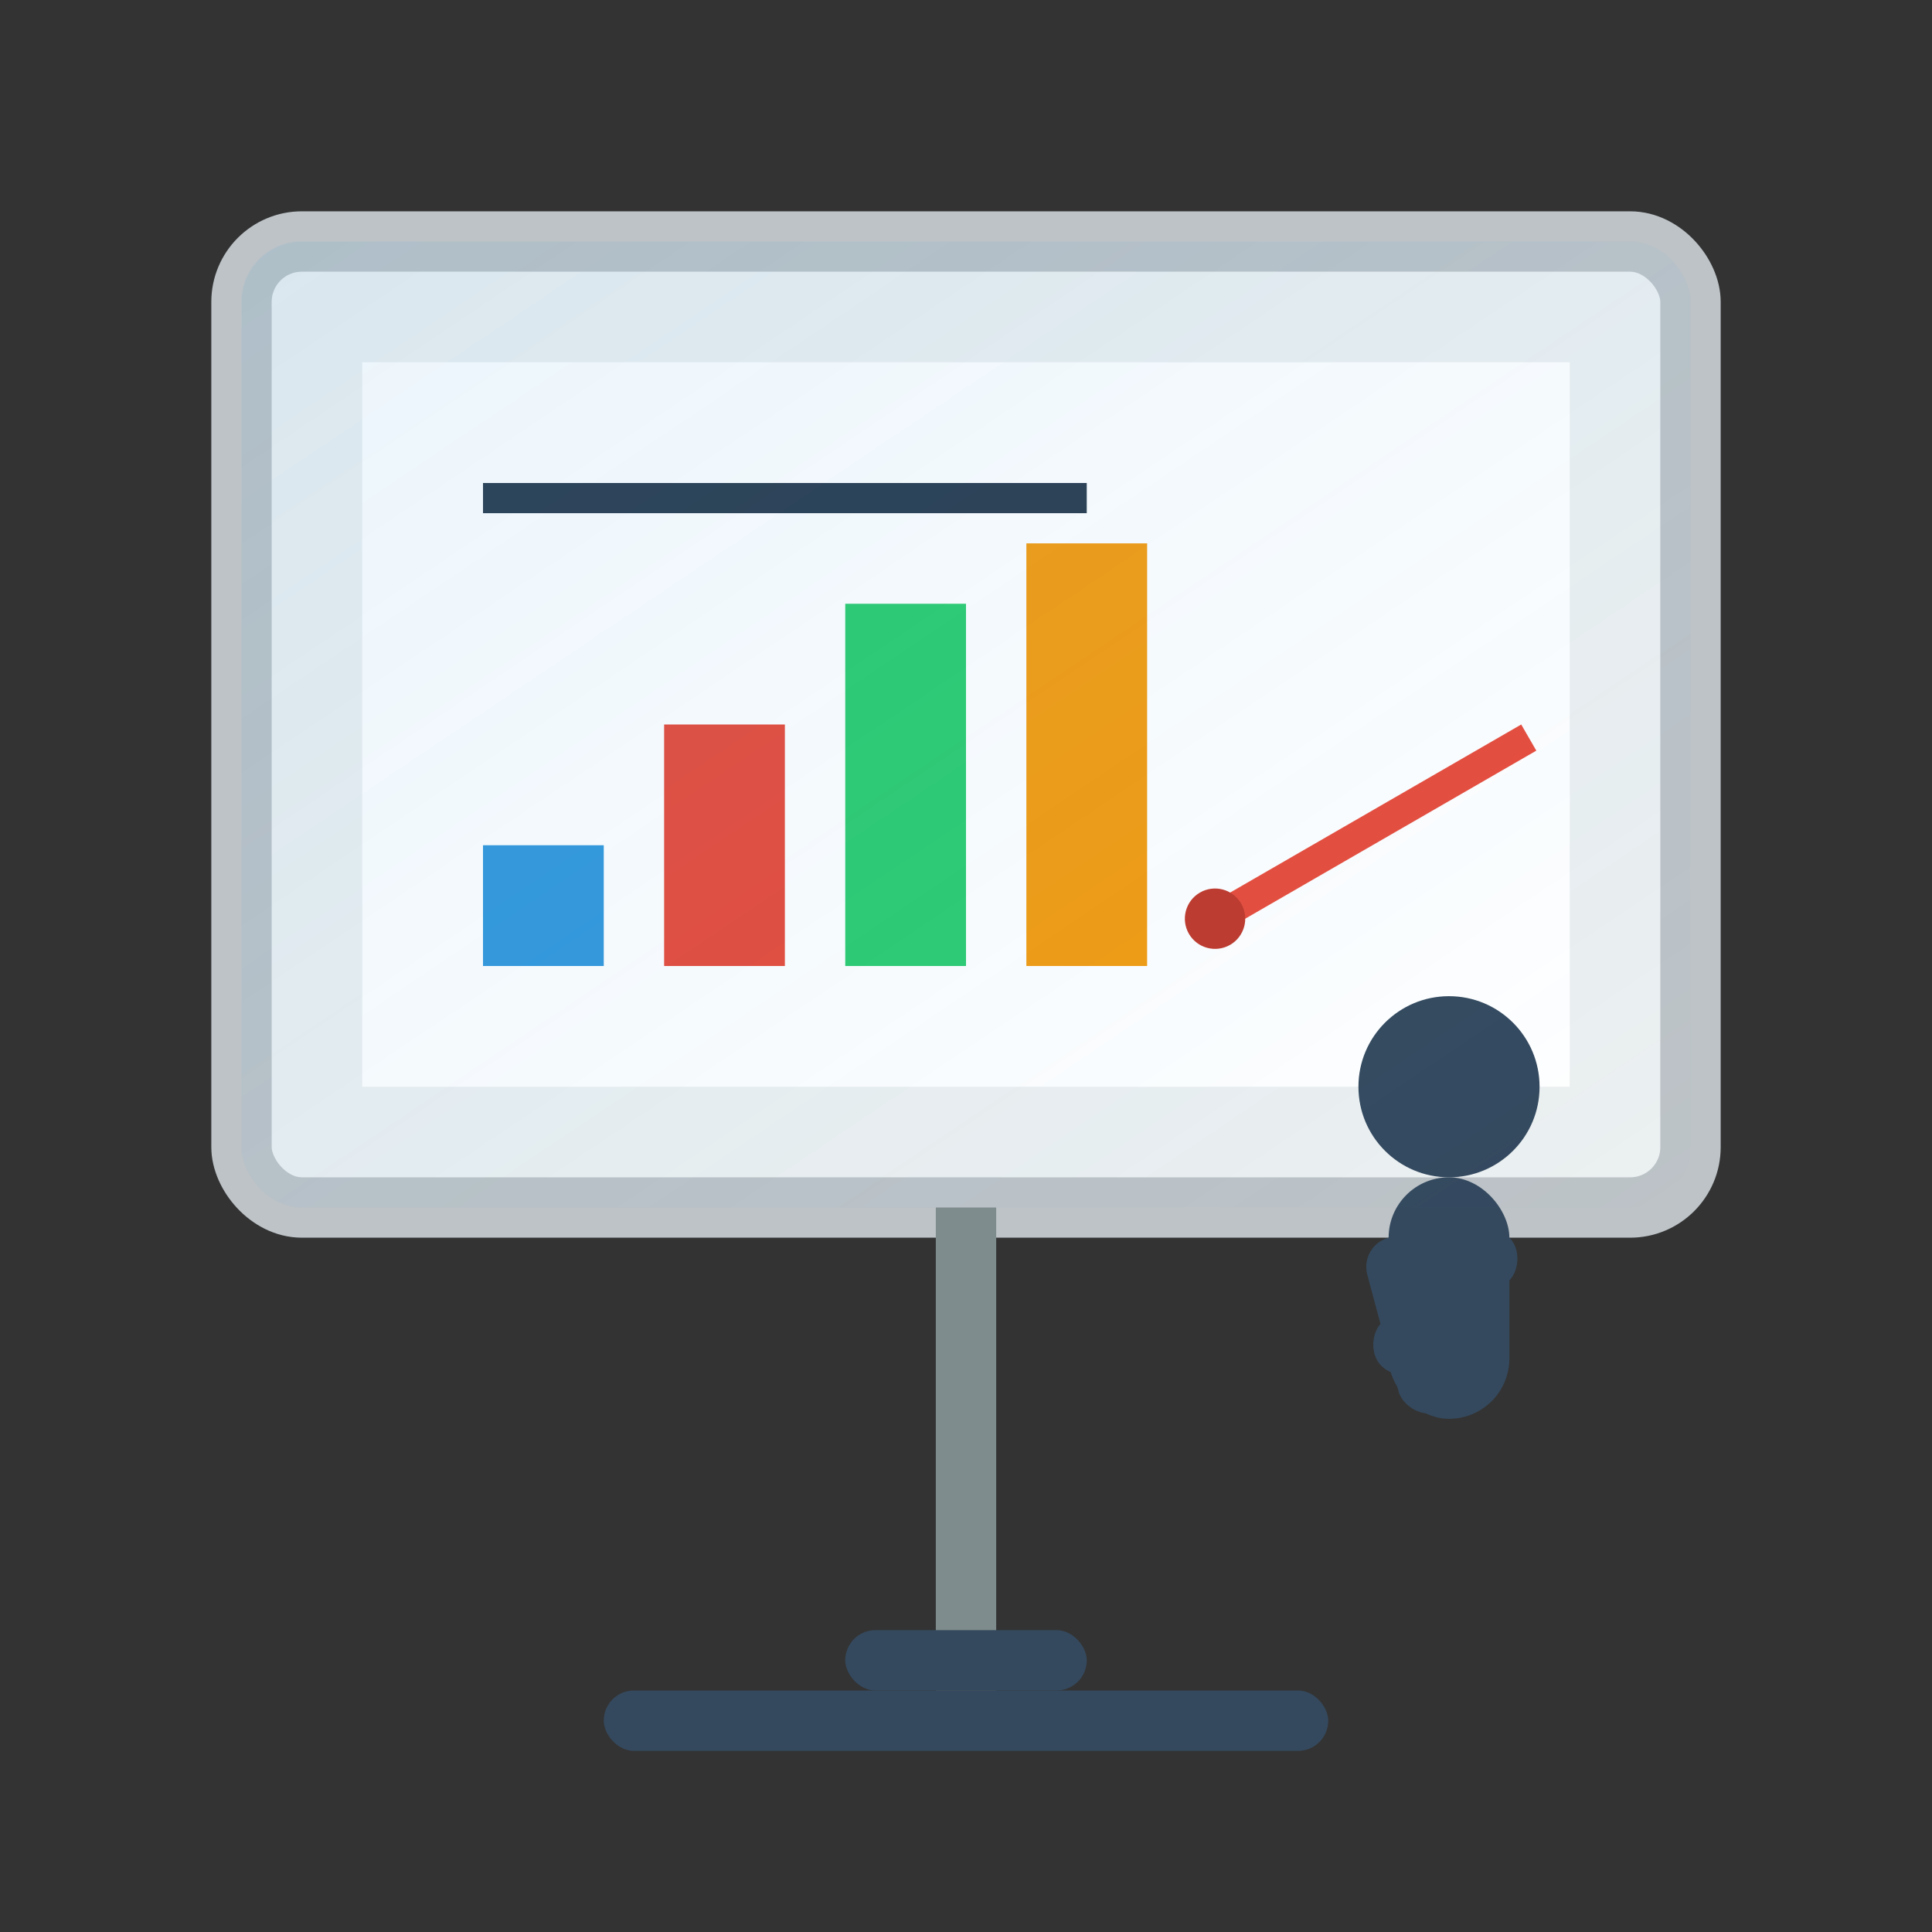 <svg width="64" height="64" viewBox="0 0 64 64" fill="none" xmlns="http://www.w3.org/2000/svg">
    <rect x="0" y="0" width="64" height="64" fill="#333333" stroke="none"/>
    <!-- Presentation screen -->
    <rect x="8" y="8" width="48" height="32" rx="2" fill="#ecf0f1" stroke="#bdc3c7" stroke-width="2"/>
    
    <!-- Screen content -->
    <rect x="12" y="12" width="40" height="24" fill="#ffffff"/>
    
    <!-- Chart bars -->
    <rect x="16" y="28" width="4" height="4" fill="#3498db"/>
    <rect x="22" y="24" width="4" height="8" fill="#e74c3c"/>
    <rect x="28" y="20" width="4" height="12" fill="#2ecc71"/>
    <rect x="34" y="18" width="4" height="14" fill="#f39c12"/>
    
    <!-- Title line -->
    <rect x="16" y="16" width="20" height="1" fill="#2c3e50"/>
    
    <!-- Stand pole -->
    <rect x="31" y="40" width="2" height="16" fill="#7f8c8d"/>
    
    <!-- Stand legs -->
    <rect x="20" y="56" width="24" height="2" rx="1" fill="#34495e"/>
    <rect x="28" y="54" width="8" height="2" rx="1" fill="#34495e"/>
    
    <!-- Pointer -->
    <g transform="translate(40, 30) rotate(-30)">
        <rect x="0" y="0" width="12" height="1" fill="#e74c3c"/>
        <circle cx="0" cy="0.5" r="1" fill="#c0392b"/>
    </g>
    
    <!-- Person silhouette -->
    <g transform="translate(48, 36)">
        <circle cx="0" cy="0" r="3" fill="#34495e"/>
        <rect x="-2" y="3" width="4" height="8" rx="2" fill="#34495e"/>
        <rect x="-3" y="5" width="2" height="6" rx="1" fill="#34495e" transform="rotate(-15 -2 5)"/>
        <rect x="1" y="5" width="2" height="6" rx="1" fill="#34495e" transform="rotate(45 2 5)"/>
    </g>
    
    <!-- Spotlight effect -->
    <defs>
        <linearGradient id="screenGlow" x1="0%" y1="0%" x2="100%" y2="100%">
            <stop offset="0%" style="stop-color:rgba(52,152,219,0.1);stop-opacity:1" />
            <stop offset="100%" style="stop-color:rgba(52,152,219,0);stop-opacity:0" />
        </linearGradient>
    </defs>
    <rect x="8" y="8" width="48" height="32" rx="2" fill="url(#screenGlow)"/>
</svg>
